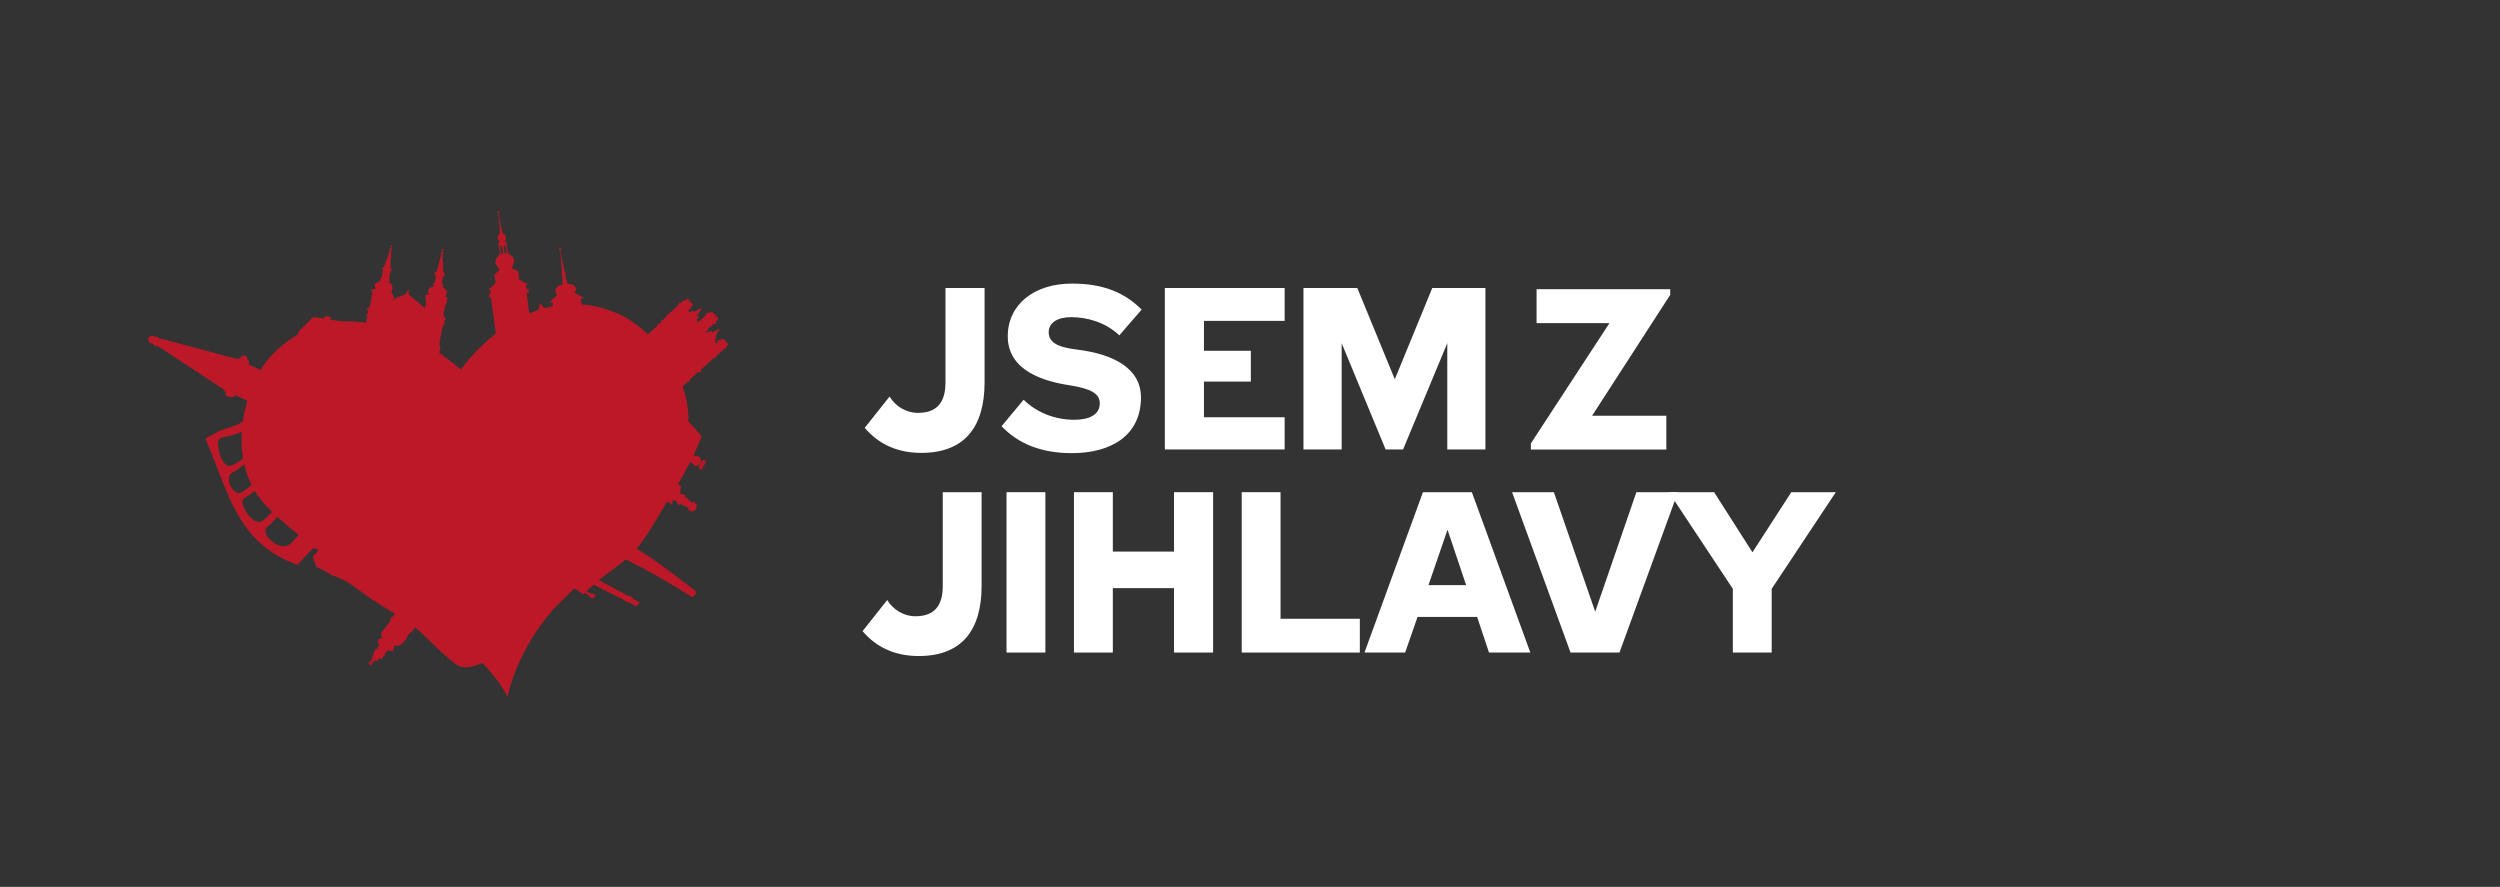 <?xml version="1.0" encoding="utf-8"?>
<!-- Generator: Adobe Illustrator 16.0.0, SVG Export Plug-In . SVG Version: 6.00 Build 0)  -->
<!DOCTYPE svg PUBLIC "-//W3C//DTD SVG 1.1//EN" "http://www.w3.org/Graphics/SVG/1.1/DTD/svg11.dtd">
<svg version="1.1" id="Vrstva_1" xmlns="http://www.w3.org/2000/svg" xmlns:xlink="http://www.w3.org/1999/xlink" x="0px" y="0px"
	 width="157.011px" height="55.701px" viewBox="0 0 157.011 55.701" enable-background="new 0 0 157.011 55.701"
	 xml:space="preserve">
<rect x="0" y="0" width="157.011" height="55.701" fill="#333333" stroke="none"/>
<path fill="#BC1827" d="M31.294,13.378l0.089,0.913l0.001,0.092l-0.034,0.062l0.029-0.003l0.015,0.126c-0.001,0-0.003,0-0.003,0.001
	c-0.016,0.005-0.016,0.017-0.008,0.018c0.002,0,0.006,0.001,0.01,0.002c-0.002,0.003-0.002,0.008-0.002,0.012
	c0.021,0.11-0.156,0.19-0.137,0.327c0.012,0.108,0.065,0.196,0.137,0.248l-0.115,0.154l0.038-0.005l0.077,0.615l-0.022,0.002
	l-0.043,0.064l0.642-0.082l-0.069-0.05l-0.011,0.002l-0.078-0.614l0.034-0.006l-0.149-0.114c0.059-0.068,0.089-0.171,0.075-0.281
	c-0.024-0.181-0.208-0.16-0.223-0.279c-0.002-0.005-0.002-0.01-0.006-0.015c0.002-0.001,0.005-0.001,0.006-0.003
	c0.006-0.003,0.008-0.012-0.008-0.015c0-0.001-0.002,0-0.004-0.001l-0.013-0.122l0.029-0.006l-0.053-0.051l-0.027-0.085
	l-0.152-0.908c0.025-0.009,0.044-0.037,0.04-0.068c-0.003-0.033-0.031-0.056-0.064-0.056l-0.033-0.196l0.021,0.199
	c-0.028,0.008-0.047,0.036-0.045,0.069C31.242,13.354,31.266,13.376,31.294,13.378 M31.674,15.388
	c0.103-0.016,0.137,0.499,0.137,0.499l-0.123,0.016C31.688,15.902,31.583,15.401,31.674,15.388 M31.465,15.414
	c0.087-0.011,0.135,0.5,0.135,0.5l-0.131,0.017C31.469,15.931,31.369,15.426,31.465,15.414"/>
<path fill="#BC1827" d="M45.738,21.623c0-0.015-0.089-0.122-0.107-0.124c-0.029-0.002-0.09,0.077-0.09,0.077l-0.01-0.015
	c0,0,0.086-0.07,0.088-0.082c0-0.018-0.117-0.129-0.117-0.129l-0.025,0.016c0,0-0.081-0.099-0.119-0.096
	c-0.014,0.001-0.143,0.128-0.143,0.128s-0.092-0.099-0.135-0.035c-0.015,0.023,0.004,0.112,0.004,0.112l-0.109,0.11l-0.086-0.277
	c0,0,0.072-0.034,0.092-0.056c0.019-0.023,0.033-0.079-0.001-0.113c-0.029-0.028-0.099-0.029-0.099-0.029l0.031-0.03l0.024,0.025
	l0.084-0.08L45,21.005c0,0,0.086-0.065,0.06-0.133l0.038-0.037l-0.012-0.016l0.028-0.028c0,0,0.033-0.001,0.039-0.007
	c0.026-0.024,0.039-0.066,0.006-0.1c-0.025-0.028-0.054-0.025-0.098,0.018c-0.012,0.011,0.002,0.035,0.002,0.035l-0.034,0.029
	l-0.017-0.019c0,0-0.027,0.033-0.039,0.031c-0.051-0.014-0.137,0.052-0.137,0.052l-0.028-0.03l-0.075,0.073l0.027,0.029
	l-0.035,0.033c0,0,0.002-0.072-0.039-0.116c-0.022-0.021-0.067-0.045-0.117-0.013c-0.029,0.017-0.069,0.082-0.069,0.082
	l-0.191-0.069l0.043-0.028c0,0,0.045,0.007,0.062,0.003c0.01-0.005,0.037-0.029,0.041-0.041c0.009-0.021-0.01-0.083-0.01-0.083
	s0.108-0.098,0.188-0.169c0.04-0.035,0.04,0.014,0.08-0.032c0.018-0.018,0.005-0.04,0.005-0.04l0.11-0.094
	c0,0,0.116,0.014,0.135-0.015c0.033-0.045,0.004-0.156,0.004-0.156c0.006-0.006,0.041-0.035,0.041-0.035s0.016,0.027,0.026,0.018
	c0.019-0.014,0.04-0.025,0.046-0.039c0.008-0.015-0.017-0.052-0.017-0.052s0.064-0.047,0.032-0.084
	c-0.017-0.021-0.101-0.113-0.101-0.113l-0.103,0.096l-0.024-0.029l0.131-0.113l-0.106-0.112l-0.126,0.115l-0.013-0.012l0.099-0.094
	c0,0-0.069-0.087-0.102-0.109c-0.037-0.024-0.092,0.026-0.092,0.026s-0.053-0.032-0.068-0.029c-0.026,0.007-0.075,0.074-0.075,0.074
	s-0.116-0.041-0.15-0.015c-0.028,0.026-0.014,0.144-0.014,0.144l-0.061,0.058c0,0-0.044,0.003-0.057,0.01
	c-0.02,0.01-0.065,0.062-0.065,0.062l0.02,0.012l-0.229,0.212c0,0-0.035-0.012-0.053-0.007c-0.025,0.008-0.06,0.048-0.072,0.08
	c-0.005,0.011,0.029,0.035,0.029,0.035l-0.028,0.026l-0.084-0.239l0.081-0.06c0,0,0.067-0.058,0.033-0.12
	c-0.023-0.042-0.11-0.037-0.11-0.037l-0.03-0.018l0.051-0.047l0.034,0.038l0.075-0.067c0,0-0.031-0.036-0.023-0.046
	c0.056-0.054,0.042-0.083,0.042-0.083l0.067-0.063l-0.012-0.024l0.026-0.022c0,0,0.023,0.021,0.052-0.009
	c0.032-0.033,0.026-0.066-0.006-0.099c-0.028-0.029-0.067-0.038-0.101-0.012c-0.033,0.022-0.011,0.065-0.011,0.065l-0.022,0.022
	l-0.033-0.031l-0.057,0.053c0,0-0.062-0.003-0.104,0.049c-0.006,0.008-0.032-0.03-0.032-0.03L43.6,19.581l0.017,0.038l-0.037,0.035
	c0,0-0.01-0.119-0.037-0.142c-0.014-0.013-0.059-0.003-0.076,0.006c-0.027,0.013-0.078,0.087-0.078,0.087l-0.203-0.073
	c0,0,0.111-0.107,0.129-0.113c0.074-0.029,0.107-0.072,0.107-0.072l-0.035-0.061c0,0,0.131-0.088,0.123-0.117
	c-0.008-0.044-0.097-0.215-0.171-0.228c-0.032-0.007-0.097,0.055-0.097,0.055l-0.019-0.032c0,0,0.077-0.038,0.078-0.073
	c0.002-0.045-0.082-0.142-0.129-0.13c-0.041,0.009-0.129,0.12-0.129,0.12l-0.101-0.026l-0.092,0.091l-0.075,0.091
	c0,0-0.075-0.045-0.1-0.035c-0.042,0.016-0.044,0.126-0.044,0.126l-0.217,0.228l-0.164,0.125l-0.045,0.063l-0.037,0.036
	c0,0-0.069,0-0.083,0.013c-0.04,0.042-0.016,0.082-0.016,0.082l-0.086,0.081c-0.016,0.013-0.056-0.036-0.097-0.005
	c-0.04,0.032,0.02,0.089,0.003,0.105c-0.132,0.121-0.25,0.233-0.25,0.233s-0.069-0.005-0.084,0.022
	c-0.016,0.026-0.014,0.109-0.014,0.109l-0.13,0.117c0,0-0.039-0.028-0.075,0.004c-0.035,0.028-0.049,0.119-0.049,0.119L40.694,21
	c-0.614-0.578-1.247-1.012-1.79-1.258c-0.832-0.376-1.627-0.569-2.384-0.628l-0.045-0.359l0.228-0.03l-0.629-0.342
	c0.028-0.036,0.159-0.214,0.063-0.357c-0.169-0.252-0.397-0.144-0.49-0.203c-0.039-0.026-0.056-0.185-0.056-0.185H35.59
	c0,0,0-0.001,0.001-0.001c0.013-0.004,0.003-0.03-0.011-0.034c-0.008-0.002-0.015-0.004-0.025-0.005l-0.043-0.333
	c0.014-0.004,0.025-0.018,0.017-0.021c-0.009-0.003-0.029-0.014-0.054-0.021c0,0,0.043-0.048,0.039-0.099
	c-0.01-0.053-0.066-0.107-0.066-0.107l-0.256-1.264c0.038-0.007,0.063-0.047,0.057-0.089c-0.005-0.044-0.042-0.076-0.084-0.071
	c-0.042,0.005-0.068,0.045-0.063,0.091c0.006,0.042,0.041,0.073,0.079,0.07l0.114,1.286c0,0-0.04,0.05-0.033,0.101
	c0.008,0.064,0.06,0.101,0.06,0.101h0.002c-0.02,0.015-0.04,0.029-0.046,0.035c-0.006,0.006,0.006,0.015,0.017,0.016l0.045,0.334
	c-0.006,0.003-0.011,0.006-0.014,0.009c-0.011,0.008-0.013,0.034,0.004,0.035h0.002l-0.002,0.001c0,0,0.024,0.152-0.013,0.187
	c-0.087,0.088-0.315,0.011-0.423,0.327c-0.056,0.171,0.077,0.306,0.108,0.334l-0.523,0.492l0.228-0.029l0.031,0.236
	c-0.189,0.038-0.376,0.084-0.558,0.134l-0.236-0.317l-0.147,0.438c-0.188,0.063-0.371,0.135-0.551,0.212L33.073,18.4l0.015-0.002
	l0.061-0.007l0.023-0.003l0.049-0.007l-0.002-0.009l-0.016-0.113v-0.006l-0.013-0.112l-0.059,0.007l-0.062,0.009l-0.014,0.002
	v-0.002l-0.033-0.25l0.175-0.024l-0.585-0.316l-0.06-0.46l0.083-0.009l-0.477-0.262c0,0,0.152-0.41,0.127-0.534
	c-0.04-0.219-0.367-0.37-0.367-0.37l-0.53,0.067c0,0-0.3,0.237-0.277,0.474c0.015,0.162,0.26,0.472,0.26,0.472l-0.375,0.363
	l0.07-0.008l0.061,0.478l-0.459,0.431l0.117-0.014l0.034,0.25l-0.108,0.013l0.017,0.129l0.012,0.112h0.002l0.108-0.015l0.738-0.093
	V18.59l0.297-0.039l0.068-0.009l0.051-0.004l0.019-0.004l0.123-0.016l0.032-0.004l0.061-0.007l0.061-0.009l0.022-0.002l0.049-0.007
	l0.068-0.008l-0.001,0.001l-1.602,0.206l0.304,2.265c-1.392,1.092-2.2,2.257-2.2,2.257s-0.42-0.38-1.13-0.872l0.004-0.041
	l-0.22-0.124l0.072-0.406l-0.084-0.113l0.211-1.121l0.045-0.043l0.021-0.108l0.049,0.004l0.024-0.124l-0.038-0.006l0.029-0.153
	l0.044,0.003l0.025-0.134l-0.108-0.032l-0.013-0.089l-0.021-0.107l0.105-0.547l0.065-0.057l0.071-0.36l0.024-0.11l-0.157-0.022
	l0.004-0.025c0.016-0.006,0.03-0.015,0.034-0.022c0.033-0.044,0.082-0.255,0.056-0.333c-0.03-0.09-0.282-0.259-0.282-0.259
	s0.041-0.01,0.05-0.016c0.013-0.009,0.04-0.126,0.02-0.152c-0.011-0.023-0.091-0.032-0.091-0.032l0.083-0.457
	c0,0,0.072-0.014,0.086-0.03c0.026-0.027,0.039-0.116,0.024-0.149c-0.01-0.024-0.104-0.081-0.104-0.081l-0.047-1.113
	c0,0,0.049-0.012,0.057-0.06c0.002-0.018-0.037-0.062-0.037-0.062l0.009-0.114c0,0,0.036-0.024,0.042-0.065
	c0.002-0.018-0.014-0.045-0.055-0.052c-0.02-0.004-0.061,0.029-0.062,0.048c0,0.015,0.023,0.055,0.023,0.055l-0.02,0.118
	c0,0-0.063,0.033-0.066,0.055c-0.004,0.039,0.035,0.063,0.035,0.063l-0.299,1.104c0,0-0.076,0.013-0.098,0.035
	c-0.023,0.028-0.041,0.114-0.017,0.148c0.011,0.019,0.078,0.048,0.078,0.048l-0.086,0.459c0,0-0.041-0.007-0.053,0.006
	c-0.028,0.025-0.035,0.121-0.015,0.151c0.008,0.016,0.035,0.018,0.035,0.018l-0.01,0.043c0,0-0.273,0.09-0.32,0.174
	c-0.065,0.111-0.02,0.382-0.02,0.382l-0.213-0.037l0.049,0.269l-0.021,0.121l0.036,0.102l-0.073,0.367l-1.028-0.867
	c0,0,0.026-0.091,0.018-0.119c-0.004-0.014-0.033-0.038-0.033-0.038l0.015-0.079l0.028,0.006l0.002-0.015
	c0,0-0.038-0.032-0.053-0.036c-0.014-0.002-0.057,0.011-0.057,0.011l-0.004,0.025l0.018,0.003l-0.018,0.073
	c0,0-0.044,0.006-0.05,0.019c-0.012,0.023-0.016,0.103-0.016,0.103l-0.369,0.18l-0.098,0.013l-0.399,0.22l0.006-0.055l0.129-0.07
	l-0.209-0.439c0,0,0.069-0.058,0.083-0.19c0.009-0.065-0.057-0.235-0.074-0.262c-0.03-0.046-0.139-0.09-0.173-0.13
	c-0.01-0.012,0.02-0.057,0.02-0.057s0.054-0.003,0.066-0.063c0.008-0.036-0.06-0.091-0.06-0.091l0.088-0.46
	c0,0,0.075-0.022,0.082-0.069c0.007-0.042-0.087-0.147-0.087-0.147l0.053-1.095c0,0,0.046-0.021,0.051-0.049
	c0.005-0.021-0.044-0.072-0.044-0.072l0.017-0.102c0,0,0.043-0.03,0.043-0.048c0-0.021-0.024-0.056-0.051-0.059
	c-0.016-0.002-0.057,0.016-0.062,0.041c-0.008,0.043,0.027,0.053,0.027,0.053l-0.02,0.11c0,0-0.052,0.02-0.059,0.062
	c-0.005,0.032,0.026,0.053,0.026,0.053l-0.383,1.054c0,0-0.115,0.039-0.122,0.069c-0.007,0.039,0.066,0.141,0.066,0.141
	l-0.087,0.462c0,0-0.083,0.011-0.092,0.036c-0.013,0.033,0.042,0.084,0.026,0.121c-0.047,0.106-0.346,0.137-0.371,0.266
	c-0.024,0.116,0.06,0.22,0.06,0.22l-0.015,0.078l-0.287-0.001l0.103,0.17l-0.005,0.059c0,0-0.027-0.01-0.03-0.006
	c-0.011,0.008-0.017,0.042-0.008,0.054c0.006,0.008,0.036,0.018,0.036,0.018l-0.009,0.047l-0.034-0.001l0.004,0.079l-0.109,0.645
	l-0.049,0.006l-0.03,0.138c0,0-0.154-0.021-0.139,0.009c0.03,0.06,0.1,0.187,0.1,0.187l-0.029,0.157l-0.065,0.002
	c0,0-0.019,0.056-0.014,0.074c0.005,0.021,0.058,0.068,0.058,0.068l-0.082,0.405c-0.475-0.073-0.958-0.104-1.45-0.082l-0.794-0.115
	l0.028-0.163l-0.37-0.059l-0.052,0.148l-0.686-0.087l-0.91,0.895l-0.037,0.192c-0.596,0.34-1.182,0.799-1.747,1.403
	c-0.206,0.22-0.411,0.501-0.609,0.829l-0.728-0.325c0,0,0.012-0.173-0.03-0.268c-0.015-0.036-0.102-0.122-0.102-0.122l0.014-0.081
	l-0.073-0.065l-0.16-0.071l-0.114,0.106l-0.173,0.137l-0.105-0.029l-0.057,0.018l-4.867-1.304l-0.1-0.09l-0.053,0.038
	c0,0-0.197-0.091-0.276-0.087c-0.067,0.003-0.179,0.07-0.212,0.131c-0.03,0.058-0.017,0.207,0.035,0.265
	c0.042,0.048,0.272,0.131,0.272,0.131l0.164,0.159l0.075-0.068l4.15,2.731l0.032,0.102l0.12,0.08l-0.006,0.22l0.234,0.108
	c0,0,0.177-0.002,0.232-0.018c0.046-0.016,0.165-0.103,0.165-0.103l0.735,0.334c-0.123,0.418-0.222,0.857-0.285,1.31
	c-0.443,0.294-0.827,0.341-1.485,0.596l-0.872,0.48c1.453,3.285,1.931,6.55,5.789,7.923c0.393-0.412,0.594-0.631,0.964-1.043
	c0.122,0.027,0.21,0.049,0.304,0.07c0.022,0.014,0.042,0.029,0.063,0.045c-0.112,0.125-0.234,0.26-0.37,0.412
	c0.091,0.26,0.136,0.395,0.228,0.665c0.386,0.144,0.575,0.237,0.936,0.493c0.854,0.277,1.241,0.572,2.033,1.168
	c0.751,0.531,1.137,0.762,1.974,1.273c-0.076,0.082-0.115,0.125-0.189,0.205c-0.042,0.02-0.061,0.029-0.102,0.051
	c0,0.072-0.001,0.111-0.001,0.184c-0.169,0.225-0.255,0.334-0.419,0.547c-0.065,0.076-0.097,0.111-0.159,0.186
	c0.003,0.049,0.006,0.074,0.009,0.127c0.012,0.086,0.021,0.131,0.035,0.219c-0.084,0.031-0.126,0.047-0.206,0.076
	c0,0-0.055,0.115-0.052,0.156c0.004,0.064,0.105,0.236,0.105,0.236c-0.013,0.014-0.016,0.02-0.028,0.033
	c-0.042,0.014-0.062,0.02-0.102,0.029c0.014,0.029,0.019,0.047,0.033,0.076c-0.023,0.027-0.035,0.039-0.057,0.068h-0.096
	c-0.002,0.023-0.002,0.037-0.003,0.059c-0.017,0.043-0.024,0.061-0.04,0.102c-0.033,0.014-0.049,0.016-0.084,0.027
	c0.007,0.066,0.011,0.1,0.02,0.164c0,0-0.111,0.109-0.109,0.143c0,0.027,0.052,0.107,0.052,0.107s-0.121,0.049-0.097,0.078
	c0.015,0.018-0.008,0.067-0.008,0.067c-0.037,0.03-0.054,0.048-0.089,0.071c0,0-0.087,0.023-0.094,0.051
	c-0.003,0.021,0.038,0.092,0.064,0.115c0.033,0.021,0.106,0.043,0.127,0.031c0.022-0.012,0.034-0.096,0.034-0.096
	c0.024-0.031,0.037-0.048,0.061-0.08c0.041-0.025,0.06-0.041,0.101-0.07c0,0,0.036-0.055,0.057-0.043
	c0.063,0.033,0.15,0.016,0.15,0.016c0.045-0.055,0.068-0.082,0.113-0.141c0.071,0.002,0.106,0.004,0.174,0.006
	c0.01-0.029,0.014-0.043,0.024-0.074c0.031-0.041,0.048-0.063,0.077-0.107c0.037-0.002,0.054-0.006,0.088-0.008
	c-0.016-0.049-0.025-0.074-0.043-0.121c0.01-0.025,0.014-0.037,0.024-0.061c0.032,0.008,0.048,0.014,0.083,0.021
	c0.001-0.02,0.002-0.031,0.004-0.053c0.032-0.041,0.048-0.063,0.08-0.107c0,0,0.297,0.072,0.332,0.027
	c0.084-0.109,0.047-0.313,0.047-0.313c0.113-0.004,0.17-0.006,0.285-0.012c0.052-0.008,0.078-0.014,0.129-0.02
	c0.17-0.182,0.255-0.275,0.425-0.465c0.008-0.051,0.009-0.074,0.014-0.123c0.074-0.088,0.111-0.131,0.184-0.223
	c0.037,0.004,0.054,0.008,0.092,0.012c0.007-0.033,0.011-0.049,0.021-0.082c0.078-0.094,0.114-0.141,0.192-0.24
	c0.907,0.762,1.728,1.74,2.653,2.375c0.395,0.271,1.081,0.063,1.577-0.137c1.23,1.275,1.571,2.148,1.571,2.148
	s0.466-2.807,2.963-5.629c0,0,0.489-0.467,1.23-1.211c0.052,0.035,0.104,0.068,0.16,0.104c0.15,0.1,0.232,0.152,0.4,0.258
	c0.037-0.033,0.055-0.049,0.09-0.082c0.12,0.072,0.182,0.111,0.307,0.188c0,0-0.053,0.035-0.004,0.072
	c0.04,0.027,0.172,0.096,0.172,0.096s0.094-0.049,0.142-0.09c0.041-0.037,0.078-0.121,0.078-0.121s-0.162-0.09-0.217-0.111
	c-0.017-0.006-0.057,0.033-0.057,0.033c-0.126-0.066-0.189-0.104-0.312-0.17c0.182-0.164,0.274-0.246,0.465-0.412
	c0.705,0.369,1.113,0.568,1.891,0.959c0.01,0.016,0.015,0.023,0.027,0.041c0.084,0.045,0.127,0.066,0.214,0.109
	c0.016-0.002,0.025-0.004,0.04-0.008c0.024,0.01,0.033,0.016,0.055,0.027c0,0,0.052,0.031,0.068,0.035
	c0.018,0.008,0.075,0.012,0.075,0.012s-0.006,0.033,0.01,0.045c0.017,0.01,0.081,0.006,0.081,0.006s-0.008,0.035-0.002,0.041
	c0.022,0.016,0.123,0.011,0.123,0.011s-0.049,0.044,0.024,0.079c0.058,0.029,0.177-0.107,0.177-0.107s0.127-0.137,0.063-0.176
	c-0.021-0.012-0.084,0.021-0.084,0.021s-0.02-0.082-0.047-0.09c-0.016-0.006-0.053,0.018-0.053,0.018s-0.009-0.066-0.037-0.068
	c-0.015,0-0.051,0.02-0.051,0.02s-0.011-0.051-0.029-0.059c-0.019-0.006-0.066,0.012-0.066,0.012c-0.002-0.024,0-0.037-0.002-0.063
	c-0.03-0.016-0.043-0.023-0.073-0.039c0.001-0.014,0.004-0.023,0.004-0.039c-0.083-0.039-0.127-0.059-0.212-0.098
	c-0.02,0.002-0.032,0.004-0.054,0.008c-0.743-0.4-1.136-0.605-1.837-0.99c0.686-0.502,1.053-0.756,1.707-1.295
	c1.434,0.719,2.799,1.508,4.155,2.363c0,0,0.14-0.045,0.203-0.139c0.077-0.117,0.02-0.246,0.02-0.246
	c-1.208-0.912-2.402-1.855-3.696-2.648c0.744-0.914,1.308-1.959,1.914-2.966c0.048,0.032,0.072,0.046,0.122,0.077
	c0.034,0.014,0.051,0.021,0.084,0.037c0.005,0.01,0.008,0.018,0.012,0.027c0.023,0.016,0.036,0.025,0.059,0.041
	c0.035-0.059,0.051-0.09,0.086-0.148c-0.043-0.02-0.061-0.027-0.102-0.045c0.071-0.031,0.108-0.047,0.177-0.078
	c0.028,0.025,0.044,0.039,0.073,0.061c0.004-0.012,0.006-0.018,0.01-0.031c0.022,0.01,0.031,0.016,0.053,0.025
	c0.003,0.018,0.006,0.025,0.009,0.043c0.019,0.018,0.03,0.025,0.046,0.039c0.012,0.041,0.015,0.061,0.027,0.098
	c0.041,0.027,0.061,0.039,0.103,0.068c0.042-0.027,0.061-0.039,0.102-0.066c0.074,0.051,0.113,0.076,0.188,0.127
	c0.035-0.002,0.052-0.002,0.087-0.004c0.072,0.051,0.108,0.076,0.18,0.125c0.016,0.006,0.023,0.008,0.039,0.012
	c0,0-0.053,0.127,0.026,0.176c0.033,0.021,0.126-0.039,0.126-0.039s-0.013,0.083,0.012,0.1C43.444,32.155,43.726,32,43.726,32
	s0.055-0.314,0.01-0.355c-0.019-0.016-0.09,0.014-0.09,0.014s0.012-0.129-0.017-0.145c-0.042-0.025-0.154,0.074-0.154,0.074
	c-0.002-0.018-0.006-0.027-0.007-0.045c-0.011-0.002-0.019-0.002-0.028-0.002c-0.08-0.055-0.12-0.082-0.202-0.135
	c-0.005-0.029-0.008-0.045-0.015-0.072c-0.074-0.045-0.11-0.068-0.182-0.115c-0.002-0.055-0.004-0.082-0.008-0.139
	c-0.05-0.014-0.078-0.023-0.129-0.037c-0.01,0.02-0.017,0.031-0.029,0.051c-0.002-0.02-0.006-0.031-0.008-0.051
	c-0.062-0.02-0.093-0.027-0.156-0.045c0.019-0.191,0.029-0.287,0.049-0.477c-0.069-0.051-0.105-0.078-0.173-0.127
	c0.317-0.545,0.472-0.822,0.767-1.397c0,0,0.31,0.28,0.318,0.282c0.025,0.014,0.082-0.055,0.082-0.055
	c0.03,0.016,0.043,0.023,0.075,0.037c0.044-0.047,0.066-0.072,0.109-0.123c0.01,0.006,0.015,0.012,0.025,0.016
	c0,0-0.103,0.223-0.055,0.283c0.021,0.025,0.071,0.037,0.071,0.037c0.023,0.014,0.034,0.02,0.054,0.031
	c0.008,0.008,0.014,0.01,0.02,0.016c0.017-0.02,0.027-0.027,0.043-0.047c-0.029-0.02-0.044-0.025-0.074-0.043
	c0.002-0.01,0.006-0.014,0.007-0.023c-0.001-0.004-0.003-0.004-0.009-0.01l0.006-0.012c0.007,0.006,0.012,0.012,0.023,0.018
	l0.012-0.018c0.029,0.018,0.043,0.025,0.071,0.041c0.019-0.023,0.026-0.037,0.044-0.061c-0.027-0.016-0.041-0.021-0.068-0.039
	c0.004-0.012,0.008-0.02,0.011-0.031c-0.006-0.008-0.007-0.01-0.015-0.018c0.008-0.016,0.009-0.023,0.015-0.037
	c0.028,0.016,0.041,0.021,0.071,0.037c0.016,0.01,0.023,0.014,0.041,0.021c0.014-0.037,0.023-0.053,0.037-0.09
	c-0.03-0.016-0.045-0.027-0.076-0.043c0.004-0.012,0.005-0.016,0.011-0.025c-0.007-0.006-0.011-0.01-0.016-0.012
	c0.004-0.006,0.005-0.012,0.008-0.018c0.006,0.004,0.012,0.006,0.02,0.009c0.002-0.009,0.006-0.013,0.01-0.022
	c0.029,0.018,0.043,0.025,0.072,0.041c0.016-0.031,0.022-0.049,0.035-0.08c-0.035-0.014-0.049-0.023-0.084-0.037
	c0.003-0.01,0.004-0.014,0.007-0.021c-0.011-0.005-0.015-0.005-0.028-0.01c0.004-0.01,0.006-0.016,0.009-0.027
	c0.005,0.006,0.009,0.008,0.016,0.012c0.006-0.002,0.009-0.004,0.016-0.006c0.025,0.014,0.038,0.023,0.064,0.037l0.026-0.051
	c0,0-0.126-0.097-0.166-0.093c-0.07,0.011-0.169,0.208-0.169,0.208c-0.015-0.01-0.025-0.014-0.038-0.023
	c0.021-0.059,0.033-0.09,0.056-0.15c-0.023-0.02-0.035-0.029-0.06-0.05c0,0,0.011-0.104-0.008-0.133
	c-0.016-0.025-0.421-0.115-0.421-0.115c0.219-0.467,0.323-0.707,0.52-1.204c-0.336-0.37-0.53-0.586-0.834-0.929
	c0.014-0.767-0.123-1.503-0.363-2.191l0.311-0.291l0.033,0.012l0.092-0.084l-0.026-0.036l0.544-0.503c0,0,0.169,0.01,0.189-0.007
	c0.039-0.037-0.014-0.13-0.014-0.13l0.844-0.769c0,0,0.08,0.022,0.115-0.013c0.024-0.024-0.008-0.08-0.008-0.08l0.108-0.101
	c0,0,0.026,0.023,0.058-0.004c0.028-0.021,0.014-0.062,0.014-0.062l0.163-0.147c0,0,0.067-0.001,0.089-0.026
	c0.021-0.021,0.004-0.063,0.004-0.063l0.082-0.088c0,0,0.133,0.02,0.154-0.01c0.033-0.044-0.022-0.111-0.022-0.111
	S45.74,21.635,45.738,21.623 M13.775,28.424c-0.248-0.863,0.128-0.93,0.128-0.93c0.555-0.133,0.877-0.166,1.283-0.396
	c-0.036,0.56-0.017,1.132,0.081,1.697c-0.255,0.215-0.485,0.352-0.829,0.473C14.438,29.268,14.044,29.356,13.775,28.424
	 M14.482,30.516c-0.303-0.607,0.105-0.838,0.105-0.838c0.32-0.16,0.534-0.324,0.749-0.527c0.102,0.449,0.256,0.889,0.469,1.313
	c-0.161,0.137-0.325,0.252-0.579,0.426C15.226,30.889,14.82,31.196,14.482,30.516 M15.503,32.209
	c-0.574-0.859-0.085-0.961-0.085-0.961c0.257-0.166,0.421-0.281,0.585-0.422c0.181,0.303,0.398,0.598,0.651,0.875
	c0.133,0.145,0.283,0.297,0.438,0.447c-0.198,0.219-0.368,0.381-0.648,0.588C16.444,32.737,16.027,32.998,15.503,32.209
	 M18.341,34.059c0,0-0.459,0.555-1.205-0.014c-0.766-0.584-0.358-0.951-0.358-0.951c0.268-0.222,0.443-0.408,0.643-0.635
	c0.403,0.367,0.854,0.748,1.339,1.131C18.636,33.731,18.502,33.879,18.341,34.059"/>
<path fill="#FFFFFF" d="M57.646,25.931c1.214,0,1.734-0.679,1.734-1.909v-5.935h2.456v5.921c0,2.804-1.257,4.435-3.973,4.435
	c-1.474,0-2.658-0.521-3.554-1.574l1.561-1.966C56.229,25.511,56.909,25.931,57.646,25.931"/>
<path fill="#FFFFFF" d="M69.071,25.336c0-0.592-0.505-0.924-1.907-1.14c-1.589-0.246-3.872-0.897-3.872-3.076
	c0-1.98,1.633-3.309,4.031-3.309c1.95,0,3.294,0.548,4.377,1.633l-1.401,1.618c-0.853-0.809-1.993-1.143-3.034-1.143
	c-0.823,0-1.401,0.334-1.401,0.941c0,0.576,0.419,0.938,1.791,1.097c2.326,0.289,4.002,1.199,4.002,3.005
	c0,2.34-1.806,3.497-4.349,3.497c-1.892,0-3.351-0.581-4.406-1.691l1.387-1.663c0.852,0.839,2.022,1.259,3.178,1.259
	C68.436,26.364,69.071,26.029,69.071,25.336"/>
<polygon fill="#FFFFFF" points="80.682,20.152 75.613,20.152 75.613,22.03 78.558,22.03 78.558,23.965 75.613,23.965 75.613,26.206 
	80.682,26.206 80.682,28.228 73.157,28.228 73.157,18.087 80.682,18.087 "/>
<polygon fill="#FFFFFF" points="87.6,23.82 89.953,18.087 93.291,18.087 93.291,28.228 90.896,28.228 90.896,21.553 88.12,28.228 
	87.022,28.228 84.262,21.553 84.262,28.228 81.864,28.228 81.864,18.087 85.245,18.087 "/>
<polygon fill="#FFFFFF" points="104.897,18.518 99.989,26.112 104.653,26.112 104.653,28.233 96.145,28.233 96.145,27.848 
	101.08,20.295 96.504,20.295 96.504,18.161 104.897,18.161 "/>
<path fill="#FFFFFF" d="M57.487,38.704c1.206,0,1.723-0.676,1.723-1.896v-5.896h2.439v5.883c0,2.783-1.248,4.406-3.946,4.406
	c-1.464,0-2.641-0.518-3.53-1.564l1.549-1.953C56.081,38.286,56.756,38.704,57.487,38.704"/>
<rect x="63.214" y="30.911" fill="#FFFFFF" width="2.44" height="10.072"/>
<polygon fill="#FFFFFF" points="69.89,40.983 67.45,40.983 67.45,30.911 69.89,30.911 69.89,34.641 73.733,34.641 73.733,30.911 
	76.188,30.911 76.188,40.983 73.733,40.983 73.733,36.938 69.89,36.938 "/>
<polygon fill="#FFFFFF" points="77.985,30.911 80.424,30.911 80.424,38.862 85.403,38.862 85.403,40.983 77.985,40.983 "/>
<path fill="#FFFFFF" d="M89.027,38.747l-0.777,2.236h-2.555l3.672-10.072h3.073l3.671,10.072h-2.595l-0.746-2.236H89.027z
	 M89.714,36.75h2.366l-1.162-3.461h-0.014L89.714,36.75z"/>
<polygon fill="#FFFFFF" points="100.186,38.417 102.772,30.911 105.381,30.911 101.709,40.983 98.637,40.983 94.965,30.911 
	97.59,30.911 "/>
<polygon fill="#FFFFFF" points="111.269,40.983 108.83,40.983 108.83,36.981 104.81,30.911 107.653,30.911 110.062,34.686 
	112.502,30.911 115.297,30.911 111.269,36.981 "/>
<rect y="0" fill="none" width="157.011" height="55.701"/>
</svg>
